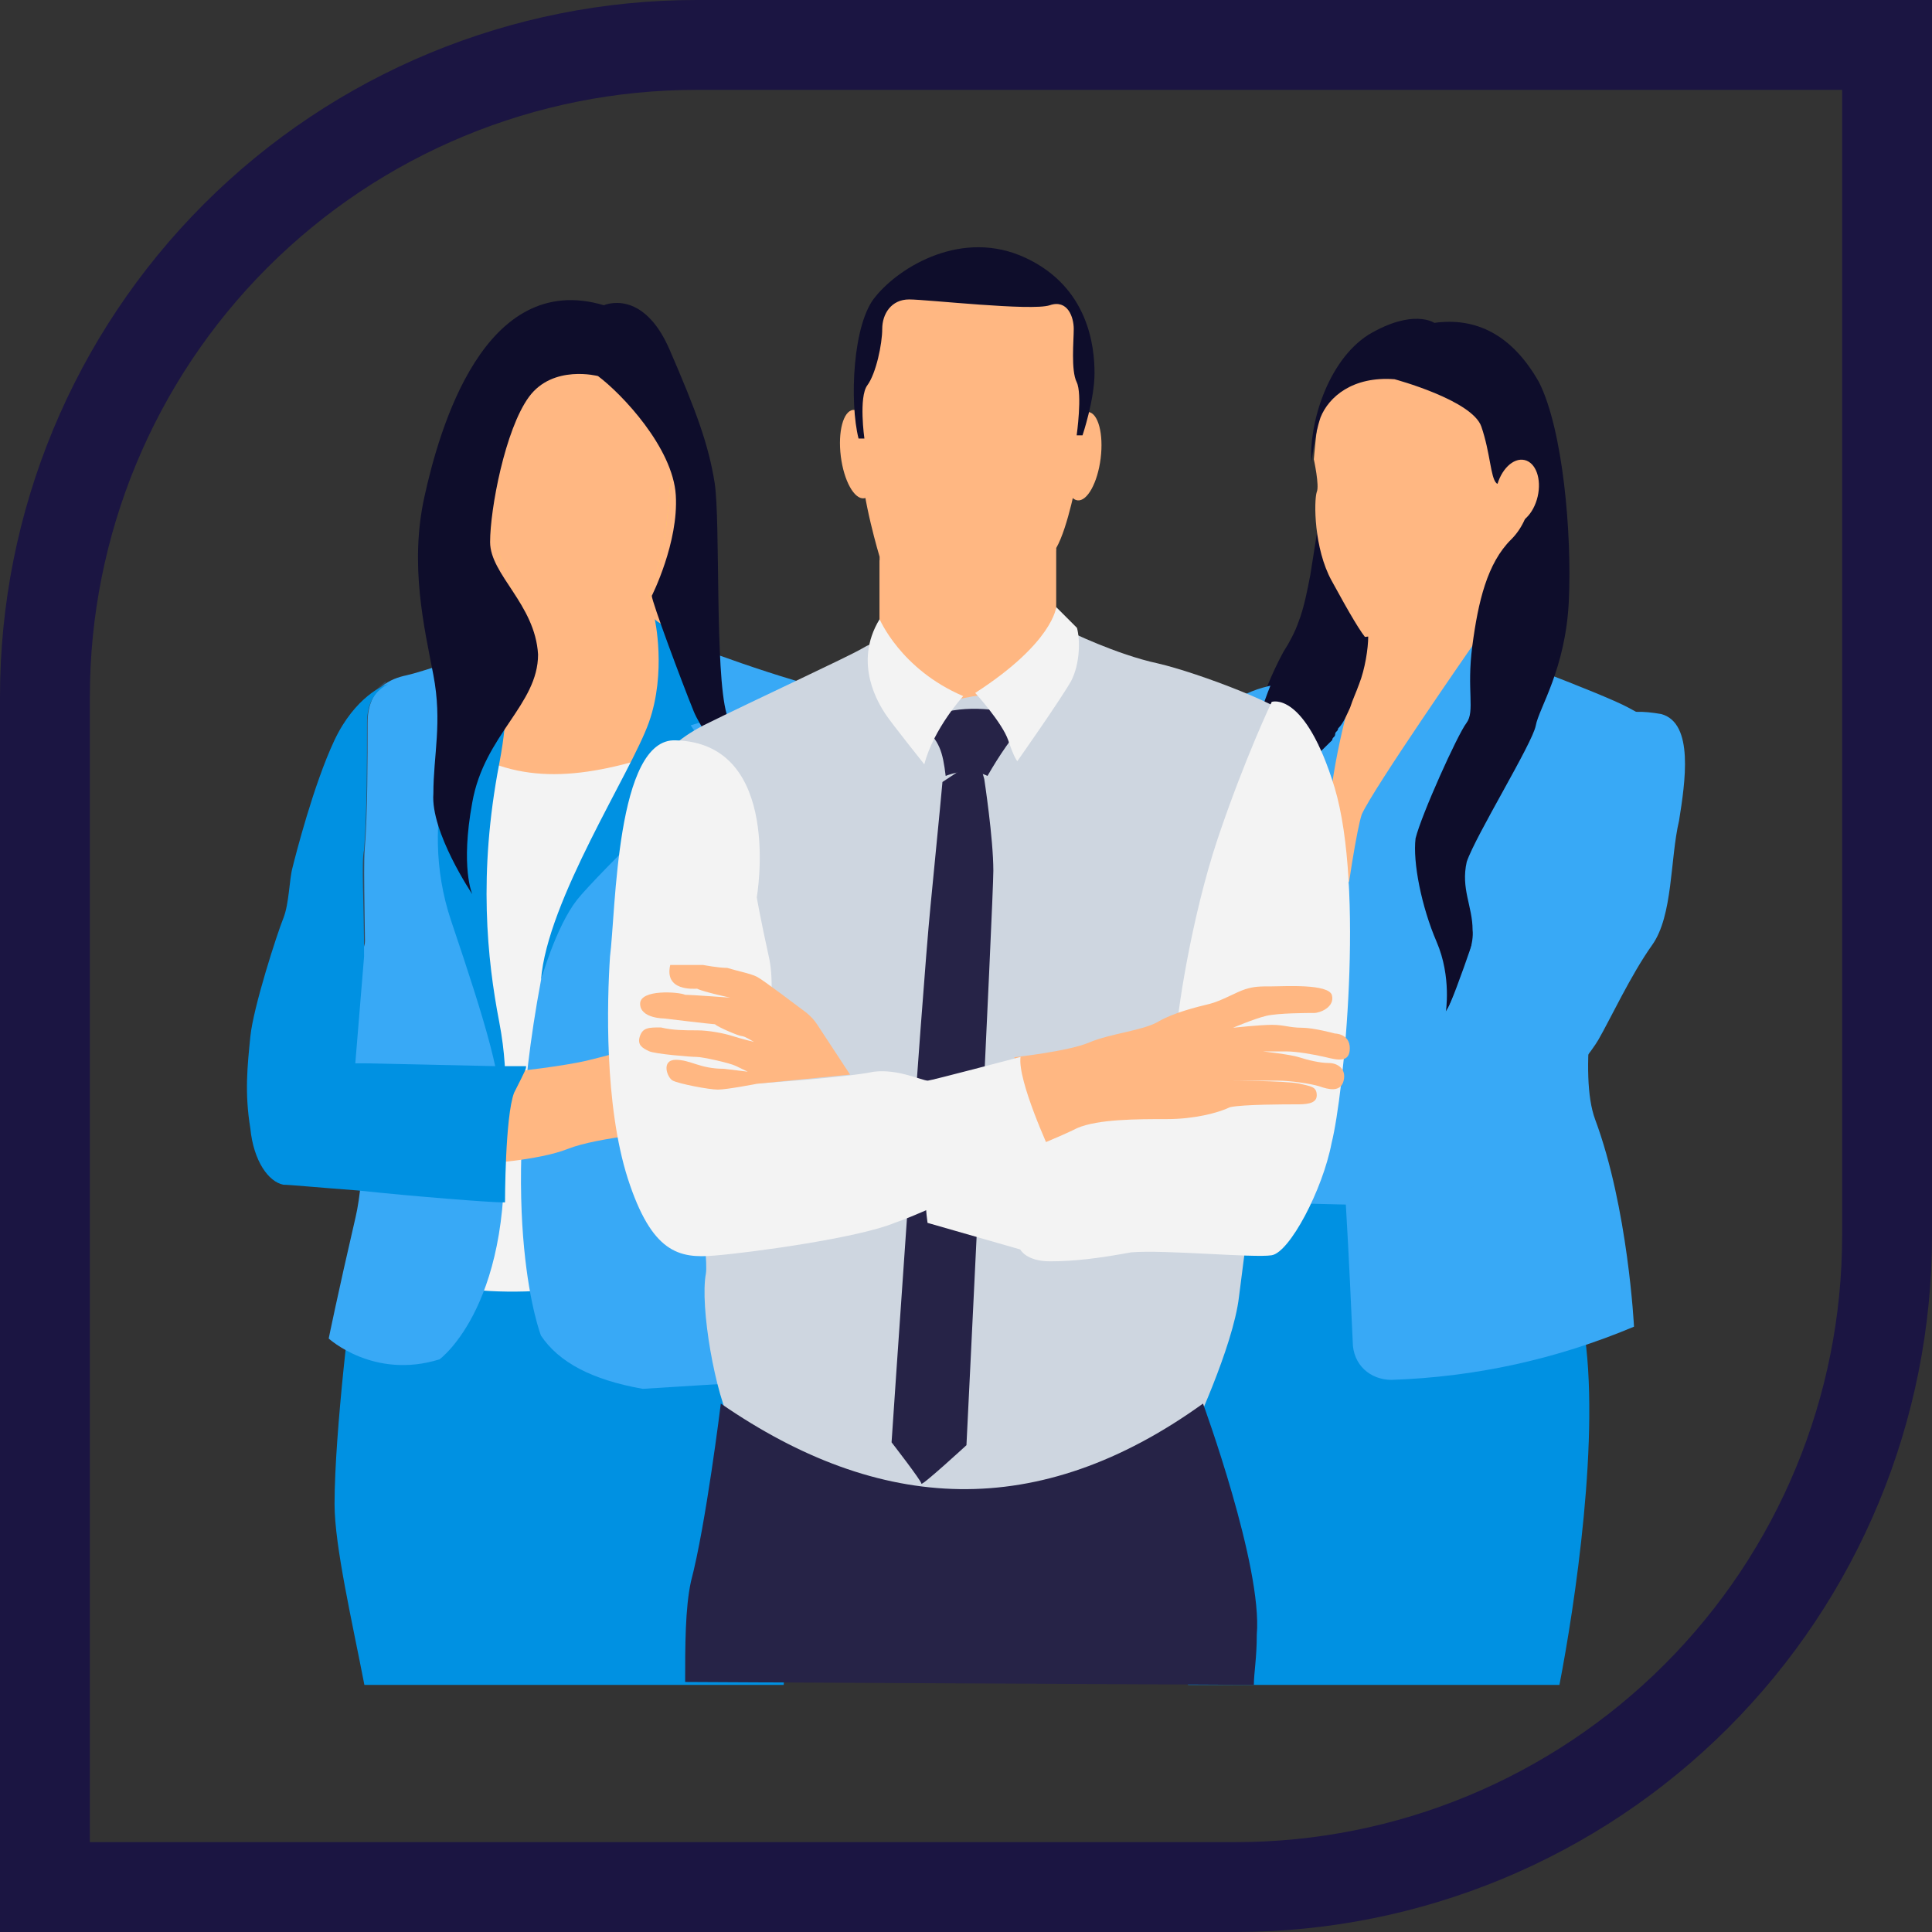 <?xml version="1.0" encoding="UTF-8"?>
<svg xmlns="http://www.w3.org/2000/svg" width="86" height="86" viewBox="0 0 86 86" fill="none">
  <rect x="0" y="0" width="86" height="86" fill="#333333" stroke="none"/>
  <g clip-path="url(#clip0_3510_109)">
    <path d="M31 2H84V55C84 62.691 80.945 70.067 75.506 75.506C70.067 80.945 62.691 84 55 84H2V31C2 23.309 5.055 15.932 10.494 10.494C15.932 5.055 23.309 2 31 2V2Z" stroke="#1B1542" stroke-width="4"></path>
    <g clip-path="url(#clip1_3510_109)">
      <path d="M16.22 75H34.885C35.288 70.779 35.548 64.061 33.557 59.711C30.485 52.736 16.883 56.944 15.686 57.472C15.686 57.472 14.892 63.662 14.892 66.957C14.892 68.81 15.686 72.233 16.22 75Z" fill="#0091E2"></path>
      <path d="M25.956 18.065C24.094 18.065 22.493 18.851 21.426 20.047V26.637C22.493 27.82 24.224 28.618 25.956 28.618C28.09 28.618 30.082 27.563 31.019 25.98V20.704C29.951 19.121 28.09 18.065 25.956 18.065Z" fill="#FFB782"></path>
      <path d="M30.745 29.532L29.548 36.778L21.413 37.035L20.749 30.047L23.417 28.206C23.547 27.679 23.417 27.151 23.157 26.752C22.623 25.826 21.829 24.114 21.686 21.875C21.283 18.194 21.283 18.194 21.283 18.194C21.283 18.194 25.682 14.629 27.543 15.826C29.405 17.023 29.938 19.52 29.938 19.52C29.938 19.52 29.808 23.471 29.405 24.796C29.001 26.25 28.871 26.508 28.871 26.508L30.745 29.532Z" fill="#FFD15C"></path>
      <path d="M30.745 29.532L29.548 36.778L21.413 37.035L20.749 30.047L23.417 28.206C23.547 27.679 23.417 27.151 23.157 26.752C22.623 25.826 21.829 24.114 21.686 21.875C21.283 18.194 21.283 18.194 21.283 18.194C21.283 18.194 25.682 14.629 27.543 15.826C29.405 17.023 29.938 19.52 29.938 19.52C29.938 19.52 29.808 23.471 29.405 24.796C29.001 26.25 28.871 26.508 28.871 26.508L30.745 29.532Z" fill="#FFB782"></path>
      <path d="M23.157 26.765C23.157 26.765 23.951 28.747 25.695 28.605C27.426 28.477 28.624 26.894 28.897 26.495C28.897 26.495 28.767 29.133 25.968 30.446C23.17 31.759 21.022 31.372 21.022 31.372L23.157 26.765Z" fill="#FFB782"></path>
      <path d="M20.879 33.483C23.678 35.066 26.606 34.538 30.342 33.226L28.35 56.687C26.086 57.613 19.682 57.999 18.081 56.429L20.879 33.483Z" fill="#F3F3F3"></path>
      <path d="M16.349 49.3C17.306 49.3 18.081 47.116 18.081 44.422C18.081 41.728 17.306 39.544 16.349 39.544C15.393 39.544 14.618 41.728 14.618 44.422C14.618 47.116 15.393 49.3 16.349 49.3Z" fill="#38A9F6"></path>
      <path d="M17.69 36.392L16.089 42.582L14.228 42.324C14.228 42.324 15.556 35.079 15.699 33.097C15.829 31.257 17.17 30.33 17.17 30.33L17.69 36.392Z" fill="#344A5E"></path>
      <path d="M21.022 29.133C21.022 29.133 18.758 29.918 18.094 30.06C17.43 30.201 16.363 30.587 16.363 32.17C16.363 33.753 16.363 36.25 16.232 37.833C16.102 39.416 16.636 50.754 15.829 54.177C15.035 57.6 14.632 59.582 14.632 59.582C14.632 59.582 16.636 61.423 19.565 60.509C19.565 60.509 23.027 57.999 22.363 49.827C21.699 41.655 20.762 37.833 20.762 34.667C20.879 31.643 21.022 29.133 21.022 29.133Z" fill="#38A9F6"></path>
      <path d="M21.556 29.133L20.619 32.17C20.619 32.17 18.484 36.25 20.085 40.999C21.686 45.748 22.35 47.987 22.35 49.956C22.35 49.956 22.753 48.244 22.22 45.477C21.686 42.71 21.283 38.888 22.22 34.011C23.157 29.133 21.556 29.133 21.556 29.133Z" fill="#0091E2"></path>
      <path d="M30.485 28.605C30.485 28.605 34.885 30.317 37.553 30.845C40.221 31.372 35.015 61.423 35.015 61.423L28.611 61.822C26.346 61.423 24.875 60.638 24.081 59.454C24.081 59.454 22.077 54.319 24.081 43.637C25.279 37.833 30.485 30.986 30.485 28.605Z" fill="#38A9F6"></path>
      <path d="M22.753 47.717C22.753 47.717 25.148 47.459 26.216 47.189C27.283 46.932 29.144 46.404 29.144 46.404L29.808 50.355C29.808 50.355 26.606 50.612 25.279 51.14C23.951 51.668 21.413 51.809 21.413 51.809L22.753 47.717Z" fill="#FFB782"></path>
      <path d="M29.144 27.55C29.144 27.55 29.678 29.918 28.884 32.158C28.09 34.397 24.355 40.072 24.081 43.624C24.081 43.624 24.745 41.256 25.682 40.059C26.619 38.875 31.813 33.869 31.813 33.869L30.745 32.286L32.073 31.887C32.073 31.887 31.813 29.777 31.279 29.12C30.889 28.348 29.288 27.821 29.144 27.55Z" fill="#0091E2"></path>
      <path d="M26.619 16.74C26.619 16.74 24.615 16.212 23.547 17.666C22.48 19.121 21.816 22.673 21.816 24.127C21.816 25.581 23.821 26.894 23.951 29.133C23.951 31.372 21.556 32.698 21.022 35.722C20.489 38.618 21.022 39.802 21.022 39.802C21.022 39.802 19.161 37.035 19.291 35.323C19.291 33.612 19.695 32.157 19.291 30.047C18.888 27.936 18.224 25.169 18.888 22.132C19.552 19.095 21.556 12.004 26.88 13.587C26.88 13.587 28.611 12.802 29.808 15.569C31.006 18.336 31.539 19.79 31.813 21.502C32.073 23.213 31.813 29.931 32.346 31.784C32.88 33.625 33.947 36.005 33.947 36.005C33.947 36.005 31.409 32.968 30.876 31.656C30.342 30.343 29.014 26.778 29.014 26.521C29.014 26.521 30.212 24.153 30.082 22.042C29.951 19.931 27.687 17.538 26.619 16.74Z" fill="#0E0D2B"></path>
      <path d="M22.884 48.643C22.48 49.699 22.48 53.521 22.48 53.521C22.48 53.521 22.48 53.521 22.35 53.521C21.816 53.521 18.484 53.264 15.946 52.993C14.215 52.864 12.874 52.736 12.614 52.736C11.95 52.607 11.286 51.681 11.143 50.226C10.883 48.643 11.013 47.459 11.143 46.147C11.273 44.834 12.341 41.539 12.614 40.87C12.874 40.214 12.874 39.158 13.018 38.631C13.148 38.103 13.955 34.937 14.879 32.968C15.803 30.999 17.144 30.459 17.274 30.459C16.74 30.716 16.337 31.244 16.337 32.17C16.337 33.882 16.337 36.25 16.206 37.833C16.076 38.361 16.206 40.201 16.206 42.582L15.816 47.331H16.22L22.09 47.459H23.417C23.417 47.588 23.417 47.588 22.884 48.643Z" fill="#0091E2"></path>
      <path d="M61.541 26.894C61.281 28.207 60.878 29.403 60.344 30.587C60.214 30.845 60.084 31.244 59.941 31.643C59.81 31.9 59.68 32.299 59.407 32.569C59.407 32.698 59.277 32.698 59.277 32.827C59.277 32.955 59.147 32.955 59.147 33.084C59.016 33.213 58.886 33.342 58.743 33.483C58.613 33.612 58.483 33.74 58.34 33.882C58.196 34.024 58.209 34.139 58.079 34.281C57.949 34.538 57.819 34.937 57.676 35.208C57.545 35.864 57.415 36.52 57.415 37.048C57.415 37.576 57.415 37.974 57.415 38.361C57.415 38.618 57.415 38.888 57.415 38.888C57.415 38.888 57.415 38.76 57.415 38.361C57.415 38.103 57.415 37.576 57.415 37.048C57.415 36.52 57.415 35.864 57.545 35.208C57.676 34.809 57.676 34.551 57.806 34.152C57.936 34.024 57.936 33.753 58.066 33.625C58.196 33.496 58.327 33.367 58.47 33.226L58.6 33.097C58.196 33.354 57.936 33.625 57.663 34.024C57.402 34.422 57.259 34.809 57.259 35.336C56.725 37.704 55.528 39.944 53.797 41.668C54.057 40.484 53.797 39.03 54.2 37.846C54.331 37.318 54.734 36.791 54.864 36.263C54.994 36.005 54.994 35.606 55.124 35.208C55.528 33.097 56.062 30.986 57.129 29.017C57.389 28.618 57.663 28.091 57.793 27.705C58.053 27.048 58.196 26.25 58.327 25.594C58.457 24.809 58.587 23.882 58.73 23.084L60.865 22.686C61.685 23.998 61.815 25.44 61.541 26.894Z" fill="#0E0D2B"></path>
      <path d="M60.474 16.354C60.474 16.354 59.003 17.808 58.743 18.336C58.613 18.863 58.483 20.446 58.483 20.446C58.483 20.446 58.743 21.63 58.613 21.9C58.483 22.299 58.483 24.41 59.277 25.851C60.071 27.306 60.604 28.219 60.878 28.49C59.55 31.385 58.743 35.349 58.34 39.699L58.47 41.681L66.735 29.686L69.13 20.459L63.936 15.98L60.474 16.354Z" fill="#FFB782"></path>
      <path d="M63.806 27.949C61.945 29.262 60.734 28.477 60.734 28.477L60.201 30.845C64.067 29.79 65.928 26.238 65.928 26.238C65.928 26.238 65.68 26.637 63.806 27.949Z" fill="#FFB782"></path>
      <path d="M52.886 75H69.416C70.08 71.577 71.277 63.791 70.483 59.055C69.416 52.993 71.551 35.722 71.551 35.722C71.551 35.722 67.815 29.39 65.55 28.863C65.55 28.863 61.945 36.25 59.55 40.072C59.55 40.072 58.079 36.507 58.613 35.195C59.146 33.882 59.277 31.372 59.146 30.317C59.016 29.262 60.344 29.262 60.344 29.262C60.344 29.262 59.68 29.661 58.743 29.918C58.339 33.213 55.944 35.98 54.747 39.017C54.083 40.6 53.55 42.311 53.276 43.894C53.016 45.207 52.612 46.661 52.079 47.845C52.079 52.324 51.949 56.545 51.675 57.729C51.675 57.729 51.675 67.085 52.209 70.38C52.352 72.233 52.612 73.816 52.886 75Z" fill="#0091E2"></path>
      <path d="M61.945 61.423C61.008 61.423 60.214 60.766 60.214 59.711C60.084 56.944 59.81 50.226 59.42 48.643C58.886 46.661 60.214 37.434 60.617 36.25C61.151 35.066 65.55 28.734 65.55 28.734C65.55 28.734 71.278 30.845 72.488 31.501C73.698 32.157 73.685 32.157 73.685 32.157C73.685 32.157 69.546 45.876 71.004 49.827C72.475 53.778 72.735 59.055 72.735 59.055C69.273 60.509 65.681 61.294 61.945 61.423Z" fill="#38A9F6"></path>
      <path d="M60.214 30.716C60.214 30.716 59.277 33.882 59.147 36.379C59.147 38.888 56.882 44.808 56.752 47.06C56.621 48.772 55.958 52.993 54.747 56.288C54.213 57.6 52.352 57.871 51.545 56.545L49.15 52.594C49.15 52.594 52.222 33.882 54.344 31.643C56.608 29.532 60.214 30.716 60.214 30.716Z" fill="#38A9F6"></path>
      <path d="M62.075 16.881C62.075 16.881 65.537 17.808 65.941 18.992C66.344 20.176 66.344 21.231 66.605 21.502C66.865 21.759 67.672 20.575 67.932 20.845C68.336 21.103 68.336 22.956 67.269 24.011C66.201 25.066 65.798 26.778 65.537 28.76C65.277 30.742 65.668 31.656 65.277 32.183C64.874 32.711 63.273 36.263 63.012 37.318C62.882 38.373 63.273 40.355 63.949 41.925C64.626 43.495 64.353 45.091 64.353 45.091C64.353 45.091 65.68 42.453 65.55 41.398C65.55 40.343 65.017 39.557 65.29 38.361C65.694 37.177 68.219 33.084 68.362 32.299C68.505 31.514 69.689 29.79 69.833 26.765C69.976 23.741 69.572 19.121 68.505 17.01C67.308 14.899 65.707 14.114 63.845 14.372C63.845 14.372 62.908 13.716 60.917 14.899C59.055 16.084 58.248 18.979 58.379 20.562C58.379 20.562 58.509 19.378 58.782 18.58C59.147 17.666 60.214 16.74 62.075 16.881Z" fill="#0E0D2B"></path>
      <path d="M68.447 22.101C68.628 21.318 68.366 20.591 67.862 20.477C67.357 20.363 66.801 20.905 66.62 21.688C66.439 22.471 66.701 23.198 67.206 23.312C67.71 23.426 68.266 22.884 68.447 22.101Z" fill="#FFB782"></path>
      <path d="M57.415 28.747C57.415 28.876 57.285 28.876 57.285 29.004C56.218 30.845 55.684 33.084 55.281 35.195C55.151 35.594 55.151 35.851 55.02 36.25C54.89 36.778 54.487 37.305 54.356 37.833C53.953 39.017 54.226 40.471 53.953 41.655C55.684 39.944 56.882 37.704 57.415 35.323C57.545 34.924 57.676 34.397 57.819 34.011C58.079 33.612 58.483 33.354 58.756 33.084L58.626 33.213C58.496 33.341 58.365 33.47 58.222 33.612C58.092 33.74 58.092 33.869 57.962 34.139C57.832 34.397 57.702 34.796 57.702 35.066C57.572 35.722 57.572 36.379 57.572 36.906C57.572 37.434 57.572 37.962 57.572 38.219C57.572 38.476 57.572 38.747 57.572 38.747C57.572 38.747 57.572 38.618 57.572 38.219C57.572 37.962 57.572 37.434 57.572 36.906C57.572 36.379 57.702 35.722 57.832 35.066C57.962 34.809 57.962 34.41 58.235 34.139C58.365 34.011 58.365 33.882 58.496 33.74C58.626 33.612 58.756 33.483 58.899 33.341C59.029 33.213 59.159 33.084 59.303 32.943C59.303 32.814 59.433 32.814 59.433 32.685C59.433 32.556 59.563 32.556 59.563 32.428C59.823 32.17 59.966 31.771 60.097 31.501C60.227 31.102 60.357 30.845 60.5 30.446C60.76 29.79 60.904 28.863 60.904 28.335L57.415 28.747Z" fill="#0E0D2B"></path>
      <path d="M66.475 38.631C66.475 38.631 66.605 36.392 69.013 34.024C71.421 31.656 72.345 31.514 73.946 31.784C75.417 32.183 75.013 34.822 74.74 36.533C74.336 38.245 74.479 40.754 73.542 42.067C72.605 43.38 71.681 45.362 71.147 46.288C70.614 47.215 67.685 50.638 66.878 51.565C66.084 52.491 64.874 53.675 63.273 53.675C61.672 53.675 57.012 53.547 57.012 53.547C57.012 53.547 55.944 50.78 57.012 48.939C57.012 48.939 60.748 48.811 61.138 48.811C61.528 48.811 61.672 48.553 61.802 48.283C61.932 48.026 62.335 48.026 62.596 47.627C62.856 47.228 64.327 45.117 64.457 44.86C64.613 44.692 66.475 39.545 66.475 38.631Z" fill="#38A9F6"></path>
      <path d="M47.953 21.231C47.953 21.231 47.549 23.471 47.015 24.397V29.404L43.28 33.084L39.154 28.863V24.783C39.154 24.783 38.36 22.145 38.36 20.704C38.36 19.262 37.956 17.666 38.36 16.483C38.763 15.299 39.024 13.317 39.961 12.918C40.898 12.519 46.495 12.519 47.028 12.918C47.822 13.445 48.356 15.427 48.356 16.212C48.356 16.997 47.953 21.231 47.953 21.231Z" fill="#FFB782"></path>
      <path d="M43.683 27.293C41.679 27.82 39.414 25.182 39.154 24.925V29.005C40.755 29.262 46.091 29.532 47.016 24.397C47.016 24.397 45.675 26.894 43.683 27.293Z" fill="#FFB782"></path>
      <path d="M48.994 20.402C49.129 19.316 48.885 18.392 48.45 18.339C48.015 18.287 47.553 19.124 47.418 20.211C47.283 21.297 47.526 22.221 47.962 22.273C48.397 22.326 48.859 21.488 48.994 20.402Z" fill="#FFB782"></path>
      <path d="M38.459 22.181C38.894 22.128 39.138 21.204 39.003 20.118C38.868 19.032 38.406 18.194 37.97 18.247C37.535 18.3 37.292 19.223 37.427 20.31C37.562 21.396 38.024 22.234 38.459 22.181Z" fill="#FFB782"></path>
      <path d="M38.217 19.52H38.477C38.477 19.52 38.217 17.679 38.607 17.152C38.998 16.624 39.271 15.311 39.271 14.642C39.271 13.973 39.674 13.329 40.468 13.329C41.262 13.329 45.935 13.857 46.729 13.587C47.523 13.316 47.796 14.114 47.796 14.642C47.796 15.17 47.666 16.482 47.926 17.01C48.187 17.538 47.926 19.378 47.926 19.378H48.187C48.187 19.378 48.721 17.795 48.721 16.611C48.721 15.427 48.46 12.789 45.649 11.476C42.837 10.164 40.052 11.875 38.984 13.188C37.943 14.372 37.813 17.937 38.217 19.52Z" fill="#0E0D2B"></path>
      <path d="M47.549 28.078C47.549 28.078 49.684 29.133 51.545 29.532C53.276 29.931 57.545 31.514 57.949 32.299C58.483 33.084 58.483 33.084 58.483 33.084C58.483 33.084 55.411 55.49 55.151 57.729C54.89 59.968 53.016 63.919 53.016 63.919C53.016 63.919 49.28 67.626 44.347 67.626C39.284 67.626 33.414 64.988 32.62 63.546C31.826 62.092 31.149 58.141 31.422 56.687C31.683 55.233 28.624 35.066 28.624 35.066C28.624 35.066 29.027 33.483 31.292 32.299C33.687 31.115 37.696 29.262 38.36 28.876C39.024 28.477 38.894 28.747 38.894 28.747L41.158 31.257L42.629 31.128L43.293 30.999L46.221 30.6L47.549 28.078Z" fill="#CED6E0"></path>
      <path d="M41.419 31.9C42.746 31.372 44.217 31.501 45.818 31.9C45.024 32.827 44.49 33.612 43.957 34.538C43.423 34.281 42.759 34.281 42.095 34.538C41.965 33.483 41.835 32.956 41.028 32.299" fill="#262347"></path>
      <path d="M43.553 33.753L43.813 34.68C43.813 34.68 44.217 37.318 44.217 38.76C44.217 40.072 43.02 64.331 43.02 64.331C43.02 64.331 41.015 66.172 41.015 66.043C41.015 65.914 39.687 64.203 39.687 64.203C39.687 64.203 41.015 44.435 41.419 40.343C41.822 36.263 41.952 34.809 41.952 34.809L43.553 33.753Z" fill="#262347"></path>
      <path d="M47.015 27.023C47.015 27.023 46.885 28.605 43.41 30.845C43.41 30.845 44.607 32.157 44.881 32.955C45.141 33.74 45.284 33.882 45.284 33.882C45.284 33.882 47.145 31.244 47.679 30.317C48.083 29.532 48.083 28.477 47.94 27.949C47.679 27.692 47.015 27.023 47.015 27.023Z" fill="#F3F3F3"></path>
      <path d="M42.876 30.986C42.876 30.986 41.549 32.441 41.145 34.023C41.145 34.023 39.674 32.183 39.414 31.784C39.154 31.385 37.943 29.545 39.154 27.563C39.154 27.55 40.078 29.79 42.876 30.986Z" fill="#F3F3F3"></path>
      <path d="M56.608 31.244C56.608 31.244 55.411 33.753 54.213 37.305C53.016 40.87 52.352 45.349 52.352 46.262C52.352 47.189 52.352 49.029 52.352 49.3C52.352 49.57 52.222 49.428 51.688 49.428C51.154 49.428 47.028 49.557 45.284 49.686C43.54 49.814 41.288 50.084 41.288 50.084C41.288 50.084 41.028 52.594 41.288 54.434L45.414 55.618C45.414 55.618 45.675 56.146 46.742 56.146C47.809 56.146 48.877 56.017 50.347 55.747C51.818 55.618 55.814 56.005 56.608 55.876C57.402 55.747 58.873 52.98 59.276 50.87C59.81 48.759 60.747 39.532 59.407 35.053C58.079 30.716 56.608 31.244 56.608 31.244Z" fill="#F3F3F3"></path>
      <path d="M45.154 47.06C45.154 47.06 47.549 46.803 48.486 46.404C49.423 46.005 50.881 45.876 51.558 45.477C52.235 45.078 53.289 44.821 53.823 44.692C54.356 44.564 55.02 44.165 55.424 44.036C55.827 43.907 56.088 43.907 56.621 43.907C57.155 43.907 59.16 43.779 59.29 44.306C59.42 44.834 58.756 45.091 58.496 45.091C58.235 45.091 56.895 45.091 56.361 45.22C55.827 45.349 54.89 45.748 54.89 45.748C54.89 45.748 56.088 45.619 56.621 45.619C57.155 45.619 57.415 45.748 57.949 45.748C58.483 45.748 59.42 46.005 59.42 46.005C59.42 46.005 60.084 46.005 60.084 46.661C60.084 47.318 59.55 47.189 59.016 47.06C58.483 46.932 57.689 46.803 57.285 46.803C56.882 46.803 56.218 46.803 56.218 46.803C56.218 46.803 57.415 46.932 57.819 47.06C58.222 47.189 58.756 47.318 59.146 47.318C59.537 47.318 59.94 47.575 59.81 48.103C59.68 48.63 59.146 48.502 58.743 48.36C58.34 48.231 57.415 48.103 56.882 48.103C56.348 48.103 54.617 48.103 54.617 48.103H54.747C54.747 48.103 57.142 48.103 57.819 48.231C58.352 48.36 58.613 48.36 58.613 48.759C58.613 49.158 58.079 49.158 57.676 49.158C57.272 49.158 55.281 49.158 54.747 49.287C54.213 49.544 53.146 49.815 51.949 49.815C50.621 49.815 48.877 49.815 47.953 50.214C47.159 50.612 45.818 51.14 45.818 51.14L45.154 47.06Z" fill="#FFB782"></path>
      <path d="M33.687 39.944C33.687 39.944 34.885 33.084 30.082 32.955C27.413 32.827 27.413 40.6 27.153 42.582C27.023 44.564 26.893 49.171 27.947 52.466C29.014 55.76 30.212 56.03 31.813 55.889C33.414 55.76 38.217 55.104 39.818 54.435C41.419 53.907 46.755 51.269 46.755 51.269C46.755 51.269 45.284 48.103 45.428 47.047C45.428 47.047 41.432 48.103 41.301 48.103C41.041 48.103 39.974 47.575 38.907 47.704C37.709 47.961 33.713 48.231 33.713 48.231C33.713 48.231 34.65 44.667 34.247 42.698C33.817 40.742 33.687 39.944 33.687 39.944Z" fill="#F3F3F3"></path>
      <path d="M33.687 48.244C33.687 48.244 32.359 48.502 31.956 48.502C31.552 48.502 30.225 48.244 29.951 48.103C29.691 47.974 29.418 47.176 30.082 47.176C30.745 47.176 31.149 47.575 32.216 47.575C33.284 47.704 33.284 47.704 33.284 47.704C33.284 47.704 33.023 47.575 32.75 47.447C32.49 47.318 31.279 47.048 31.019 47.048C30.759 47.048 29.157 46.919 28.884 46.79C28.624 46.661 28.351 46.533 28.481 46.134C28.611 45.735 28.884 45.735 29.418 45.735C29.951 45.864 30.485 45.864 31.019 45.864C31.552 45.864 32.216 45.992 32.62 46.121C33.023 46.25 33.557 46.378 33.557 46.378C33.557 46.378 33.153 46.121 33.023 46.121C32.893 46.121 31.956 45.722 31.826 45.593C31.696 45.593 29.561 45.336 29.561 45.336C29.561 45.336 28.494 45.336 28.494 44.68C28.494 44.023 30.225 44.152 30.498 44.281C30.759 44.281 32.503 44.409 32.503 44.409C32.503 44.409 31.305 44.152 31.032 44.01C30.902 44.01 29.561 44.139 29.834 42.955H31.305C31.305 42.955 31.969 43.084 32.372 43.084C32.776 43.212 33.44 43.341 33.7 43.483C33.96 43.611 35.705 44.937 35.705 44.937C35.705 44.937 36.108 45.194 36.368 45.593C36.629 45.992 37.839 47.833 37.839 47.833L33.687 48.244Z" fill="#FFB782"></path>
      <path d="M55.814 75C55.814 74.472 55.944 73.816 55.944 72.761C56.205 69.724 53.55 62.478 53.55 62.478C46.221 67.754 39.154 67.356 32.086 62.478C32.086 62.478 31.422 67.883 30.758 70.393C30.498 71.577 30.498 73.288 30.498 74.871L55.814 75Z" fill="#262347"></path>
    </g>
  </g>
  <defs>
    <clipPath id="clip0_3510_109">
      <rect width="86" height="86" fill="white"></rect>
    </clipPath>
    <clipPath id="clip1_3510_109">
      <rect width="64" height="64" fill="white" transform="translate(11 11)"></rect>
    </clipPath>
  </defs>
</svg>
